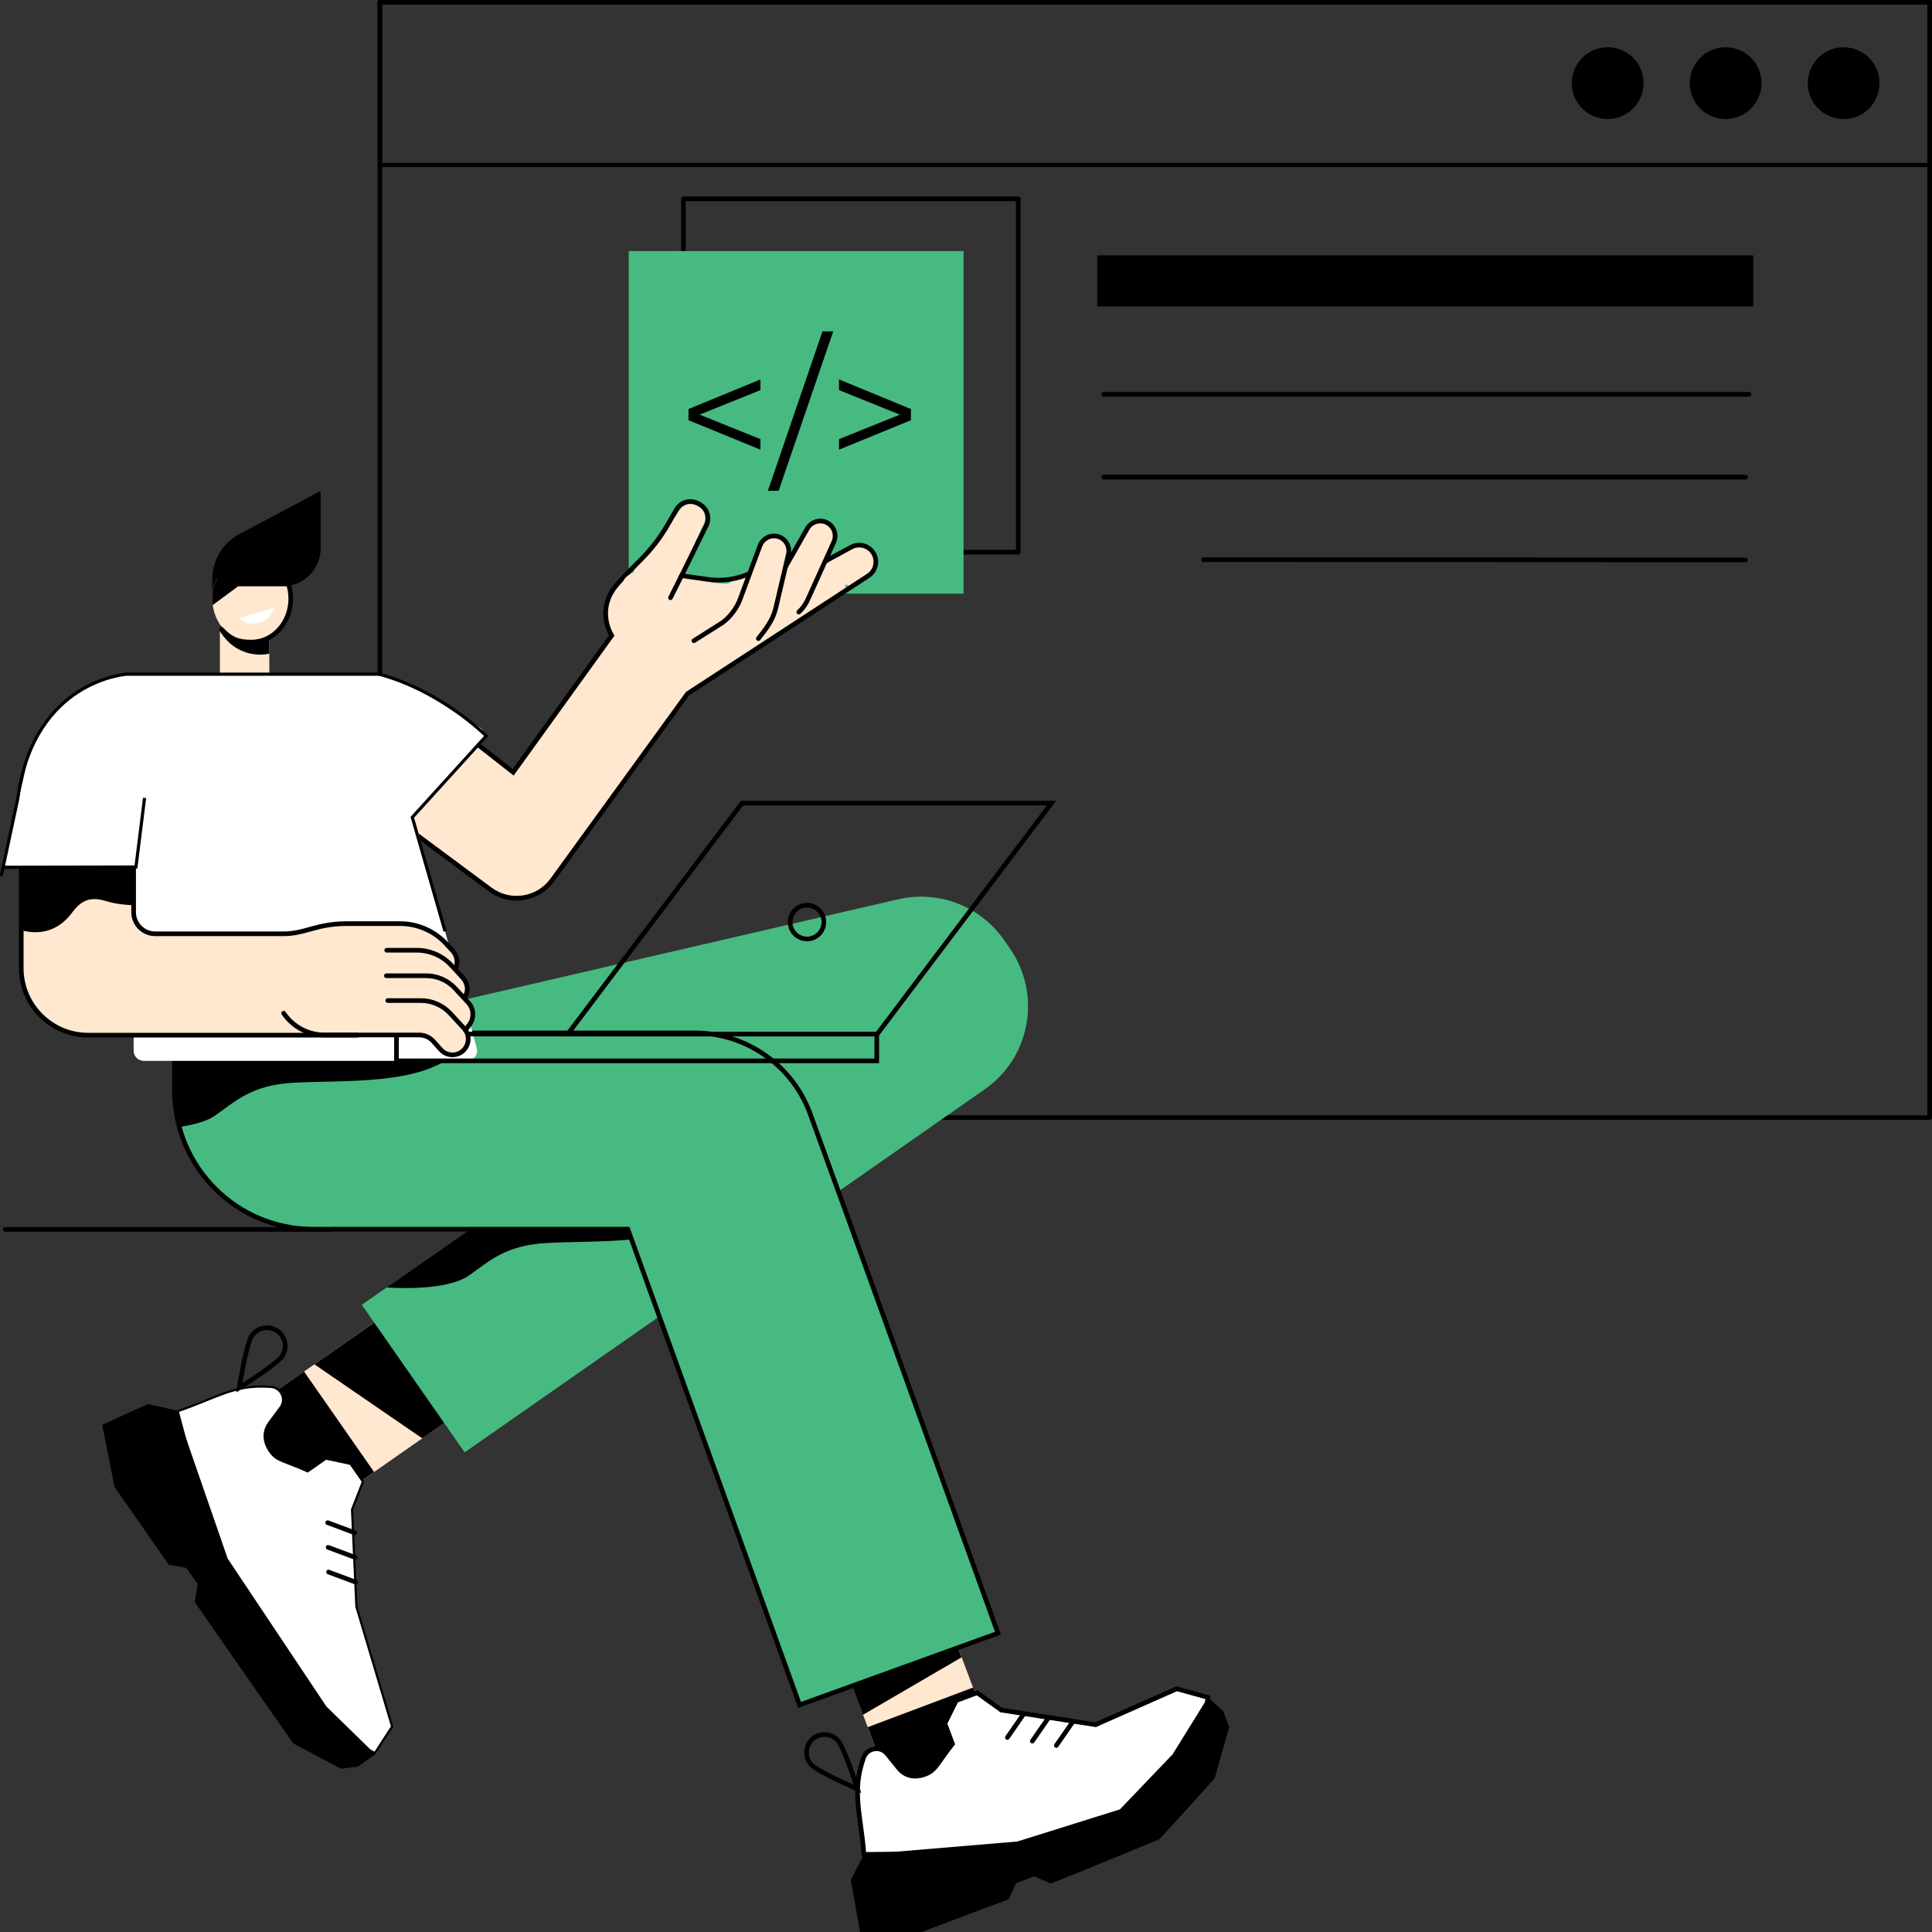 <svg width="447" height="447" viewBox="0 0 447 447" fill="none" xmlns="http://www.w3.org/2000/svg">
<rect x="0" y="0" width="447" height="447" fill="#333333" stroke="none"/>
<g clip-path="url(#clip0_2062_18589)">
<path d="M446.948 38.667H87.395V0.051H446.948V38.667ZM88.371 37.69H445.972V1.028H88.371V37.69Z" fill="black"/>
<path d="M426.571 27.551C431.156 27.541 434.863 23.813 434.853 19.225C434.843 14.637 431.118 10.926 426.534 10.937C421.95 10.947 418.242 14.675 418.252 19.263C418.263 23.851 421.987 27.562 426.571 27.551Z" fill="black"/>
<path d="M399.275 27.545C403.859 27.534 407.567 23.807 407.556 19.219C407.546 14.631 403.821 10.92 399.237 10.93C394.653 10.941 390.945 14.668 390.955 19.256C390.966 23.844 394.69 27.555 399.275 27.545Z" fill="black"/>
<path d="M371.98 27.538C376.564 27.528 380.272 23.8 380.261 19.212C380.251 14.624 376.526 10.913 371.942 10.924C367.358 10.934 363.65 14.662 363.66 19.25C363.671 23.838 367.395 27.549 371.98 27.538Z" fill="black"/>
<path d="M446.461 259.116H87.884C87.586 259.116 87.345 258.874 87.345 258.576V0.54C87.345 0.242 87.586 0 87.884 0H446.461C446.758 0 447 0.242 447 0.54V258.578C447 258.876 446.758 259.118 446.461 259.118V259.116ZM88.421 258.039H445.922V1.077H88.421V258.039Z" fill="black"/>
<path d="M405.63 59.085H253.868V70.9H405.63V59.085Z" fill="black"/>
<path d="M404.673 91.772H255.359C255.061 91.772 254.819 91.53 254.819 91.232C254.819 90.934 255.061 90.692 255.359 90.692H404.673C404.971 90.692 405.212 90.934 405.212 91.232C405.212 91.53 404.971 91.772 404.673 91.772Z" fill="black"/>
<path d="M255.359 110.927C255.061 110.927 254.819 110.685 254.819 110.387C254.819 110.089 255.061 109.847 255.359 109.847H403.858C404.156 109.847 404.398 110.087 404.398 110.385C404.398 110.683 404.156 110.924 403.858 110.924H255.359V110.927Z" fill="black"/>
<path d="M403.858 130.082L278.442 130.018C278.144 130.018 277.902 129.777 277.902 129.479C277.902 129.181 278.144 128.941 278.442 128.941L403.858 129.005C404.155 129.005 404.397 129.246 404.397 129.544C404.397 129.842 404.155 130.082 403.858 130.082Z" fill="black"/>
<path d="M76.634 284.983H1.2C0.903 284.983 0.661 284.741 0.661 284.443C0.661 284.145 0.903 283.904 1.2 283.904H76.636C76.934 283.904 77.175 284.145 77.175 284.443C77.175 284.741 76.934 284.983 76.636 284.983H76.634Z" fill="black"/>
<path d="M74.189 113.577V126.848C74.189 131.711 70.251 135.651 65.391 135.651H61.424L49.122 138.052V133.973C49.122 129.623 51.52 125.629 55.361 123.589L74.189 113.58V113.577Z" fill="black"/>
<path d="M62.312 141.665H50.876V156.079H62.312V141.665Z" fill="#FFE7D0"/>
<path d="M50.876 146.005V141.667H62.312V151.245C61.28 151.45 59.223 151.709 56.861 150.93C53.165 149.711 51.349 146.816 50.876 146.005Z" fill="black"/>
<path d="M58.198 148.558C63.211 148.558 67.275 144.064 67.275 138.521C67.275 132.978 63.211 128.484 58.198 128.484C53.186 128.484 49.122 132.978 49.122 138.521C49.122 144.064 53.186 148.558 58.198 148.558Z" fill="#FFE7D0"/>
<path d="M58.198 149.1C55.226 149.1 53.274 148.614 50.849 145.956C50.649 145.737 50.664 145.397 50.883 145.194C51.103 144.994 51.444 145.009 51.644 145.229C53.813 147.603 55.485 148.02 58.2 148.02C62.907 148.02 66.737 143.761 66.737 138.521C66.737 133.282 62.907 129.022 58.2 129.022C55.182 129.022 52.45 130.741 50.886 133.621C50.744 133.883 50.417 133.98 50.156 133.839C49.895 133.697 49.797 133.37 49.939 133.108C51.666 129.926 54.831 127.947 58.2 127.947C63.502 127.947 67.813 132.691 67.813 138.524C67.813 144.357 63.5 149.1 58.2 149.1H58.198Z" fill="black"/>
<path d="M58.198 128.484C53.187 128.484 49.122 132.979 49.122 138.521C49.122 139.019 49.156 139.51 49.22 139.989L55.095 135.651H66.894C65.777 131.506 62.307 128.484 58.198 128.484Z" fill="black"/>
<path d="M55.327 143.047C56.073 143.731 57.037 144.195 58.12 144.305C60.541 144.552 62.722 142.979 63.322 140.695L55.324 143.047H55.327Z" fill="white"/>
<path d="M102.165 295.095L55.022 328.032L71.227 351.28L118.37 318.343L102.165 295.095Z" fill="#FFE7D0"/>
<path d="M97.704 332.788L72.739 315.655L102.164 295.115L118.367 318.364L97.704 332.788Z" fill="black"/>
<path d="M70.343 317.32L55.019 328.027L71.224 351.274L86.548 340.568L70.343 317.32Z" fill="black"/>
<path d="M62.684 320.885L62.685 320.885C65.046 321.03 66.304 323.74 64.891 325.641L64.891 325.641L62.326 329.087L62.326 329.087C61.023 330.839 61.079 332.553 61.464 333.826C61.656 334.459 61.928 334.984 62.154 335.353C62.266 335.537 62.367 335.684 62.441 335.786C62.477 335.836 62.507 335.875 62.527 335.902L62.528 335.904L62.54 335.919L62.556 335.943C63.301 337.011 64.122 337.524 65.404 338.067C65.857 338.259 66.361 338.452 66.937 338.674C68.005 339.083 69.325 339.59 71.049 340.366L71.178 340.424L71.295 340.343L75.414 337.466L81.102 338.686L83.97 342.802L81.469 349.219L81.45 349.268L81.452 349.321L82.46 371.705L82.461 371.736L82.47 371.765L90.72 399.449L86.758 405.568L78.058 401.57L50.165 360.465L41.121 326.508C43.246 325.784 45.11 325.045 46.827 324.351C47.085 324.247 47.34 324.143 47.592 324.041C49.074 323.44 50.451 322.881 51.809 322.402C54.978 321.282 58.029 320.599 61.987 320.841C61.987 320.841 61.987 320.841 61.987 320.841L62.684 320.885Z" fill="white" stroke="black" stroke-width="0.5"/>
<path d="M86.852 405.886L75.531 394.845L52.677 360.607L40.819 326.347L34.222 324.835L23.648 329.654L26.495 344.029C26.495 344.029 32.048 351.923 39.019 361.997L43.11 362.752L45.738 366.521L45.052 370.651C55.956 386.386 67.855 403.367 67.855 403.367L78.908 409.24L82.78 408.729L86.852 405.886Z" fill="black"/>
<path d="M54.65 322.15L54.833 320.988C54.997 319.947 56.468 310.773 57.783 308.784C59.235 306.591 62.199 305.99 64.39 307.443C65.452 308.147 66.176 309.222 66.428 310.472C66.681 311.72 66.433 312.993 65.73 314.056C64.412 316.044 56.541 320.975 55.648 321.53L54.65 322.15ZM61.763 307.727C60.565 307.727 59.391 308.308 58.681 309.378C57.798 310.714 56.649 316.681 56.09 319.976C58.903 318.179 63.949 314.793 64.832 313.457C65.376 312.634 65.569 311.65 65.371 310.682C65.176 309.715 64.615 308.884 63.793 308.34C63.168 307.925 62.46 307.727 61.76 307.727H61.763Z" fill="black"/>
<path d="M82.057 355.16C81.994 355.16 81.93 355.148 81.87 355.126L75.621 352.795C75.343 352.69 75.201 352.38 75.304 352.102C75.409 351.823 75.719 351.684 75.997 351.784L82.245 354.114C82.523 354.219 82.665 354.53 82.562 354.808C82.482 355.025 82.277 355.157 82.057 355.157V355.16Z" fill="black"/>
<path d="M82.16 360.873C82.097 360.873 82.033 360.861 81.972 360.839L75.724 358.508C75.445 358.403 75.304 358.093 75.406 357.815C75.511 357.536 75.821 357.397 76.099 357.497L82.348 359.828C82.626 359.933 82.767 360.243 82.665 360.521C82.585 360.739 82.379 360.871 82.16 360.871V360.873Z" fill="black"/>
<path d="M82.263 366.586C82.199 366.586 82.136 366.574 82.075 366.552L75.826 364.222C75.548 364.117 75.406 363.807 75.509 363.528C75.614 363.25 75.924 363.11 76.202 363.211L82.45 365.541C82.728 365.646 82.87 365.956 82.767 366.235C82.687 366.452 82.482 366.584 82.263 366.584V366.586Z" fill="black"/>
<path d="M207.818 208.06L91.121 235.068L99.985 275.97L134.204 266.639L83.704 301.891L107.5 336.029L227.832 252.032C238.435 244.631 241.036 230.027 233.639 219.416L232.292 217.481C226.822 209.633 217.133 205.903 207.818 208.06Z" fill="#47BA81"/>
<path d="M108.296 295.245C113.073 291.945 116.728 288.115 126.529 287.589C138.753 286.932 155.871 288.212 164.359 280.545H114.286L89.436 297.89C101.025 298.54 106.378 296.569 108.296 295.245Z" fill="black"/>
<path d="M211.69 354.633L187.322 363.797L206.64 415.278L231.008 406.113L211.69 354.633Z" fill="#FFE7D0"/>
<path d="M222.477 383.448L199.662 396.748L187.299 363.821L211.668 354.657L222.477 383.448Z" fill="black"/>
<path d="M225.136 390.442L200.768 399.607L206.648 415.277L231.016 406.112L225.136 390.442Z" fill="black"/>
<path d="M199.88 429.052C199.188 419.899 197.138 414.967 199.549 407.461L199.758 406.807C200.529 404.405 203.657 403.819 205.246 405.778L207.903 409.059C210.484 412.246 214.151 410.434 214.205 410.431C216.481 409.577 216.82 407.955 220.37 403.487L218.597 398.763L221.229 393.453L226.058 391.638L231.665 395.656L253.47 399.037L272.261 390.722L279.479 392.72L278.115 402.205L257.217 425.253L234.668 428.675L199.88 429.054V429.052Z" fill="white"/>
<path d="M199.381 429.594L199.342 429.091C199.144 426.487 198.829 424.176 198.551 422.139C197.839 416.904 197.275 412.769 199.032 407.298L199.242 406.643C199.666 405.324 200.73 404.384 202.091 404.13C203.453 403.875 204.787 404.364 205.658 405.441L208.315 408.724C210.27 411.137 212.902 410.392 213.942 409.958C213.969 409.945 213.995 409.936 214.025 409.926C215.396 409.408 215.994 408.56 217.301 406.714C217.924 405.834 218.69 404.75 219.758 403.394L218.009 398.736L220.839 393.025L226.136 391.035L231.872 395.146L253.394 398.482L272.218 390.153L280.077 392.327L278.623 402.444L257.486 425.759L257.296 425.788L234.671 429.218L199.378 429.601L199.381 429.594ZM202.796 405.138C202.631 405.138 202.462 405.153 202.294 405.185C201.328 405.365 200.571 406.032 200.271 406.97L200.061 407.625C198.378 412.864 198.927 416.892 199.622 421.992C199.883 423.915 200.178 426.074 200.379 428.507L234.627 428.136L256.952 424.748L277.61 401.963L278.884 393.113L272.308 391.294L253.548 399.594L231.46 396.169L225.98 392.244L221.62 393.883L219.187 398.792L220.986 403.582L220.795 403.822C219.646 405.265 218.836 406.411 218.185 407.332C216.831 409.247 216.084 410.3 214.396 410.935L214.376 410.942C213.344 411.367 209.955 412.447 207.486 409.398L204.829 406.115C204.316 405.485 203.582 405.136 202.799 405.136L202.796 405.138Z" fill="black"/>
<path d="M196.838 434.972L199.881 429.049L235.371 426.064L259.111 418.629L271.296 405.898L279.486 392.686L283.075 395.996L284.386 399.608L281.038 411.418C281.038 411.418 276.805 416.238 268.239 425.534C268.239 425.534 248.227 433.856 243.076 435.776L239.312 434.118L235.086 435.708L233.373 439.425C222.091 443.622 213.229 447 213.229 447H198.995L196.836 434.972H196.838Z" fill="black"/>
<path d="M199.262 414.862L198.181 414.398C197.232 413.99 188.853 410.358 187.279 408.619C186.438 407.688 186.008 406.487 186.069 405.234C186.13 403.98 186.677 402.825 187.606 401.982C189.524 400.243 192.501 400.392 194.238 402.31C195.812 404.049 198.595 412.752 198.905 413.739L199.262 414.86V414.862ZM190.756 401.846C189.89 401.846 189.021 402.153 188.329 402.781C187.611 403.431 187.192 404.32 187.143 405.287C187.094 406.252 187.426 407.18 188.075 407.896C189.129 409.061 194.509 411.597 197.51 412.93C196.48 409.809 194.492 404.2 193.438 403.035C192.725 402.246 191.742 401.848 190.754 401.848L190.756 401.846Z" fill="black"/>
<path d="M233.071 402.535C232.966 402.535 232.859 402.503 232.763 402.439C232.519 402.271 232.458 401.934 232.629 401.689L236.367 396.299C236.535 396.054 236.872 395.993 237.116 396.164C237.36 396.333 237.421 396.67 237.25 396.914L233.512 402.305C233.408 402.456 233.239 402.537 233.068 402.537L233.071 402.535Z" fill="black"/>
<path d="M238.848 403.37C238.743 403.37 238.636 403.338 238.541 403.275C238.297 403.106 238.236 402.769 238.407 402.525L242.144 397.134C242.313 396.89 242.649 396.829 242.893 397C243.137 397.168 243.198 397.505 243.028 397.75L239.29 403.14C239.185 403.292 239.017 403.372 238.846 403.372L238.848 403.37Z" fill="black"/>
<path d="M244.399 404.386C244.294 404.386 244.187 404.354 244.092 404.291C243.848 404.122 243.787 403.785 243.957 403.541L247.695 398.15C247.864 397.906 248.2 397.845 248.444 398.016C248.688 398.184 248.749 398.521 248.578 398.766L244.841 404.157C244.736 404.308 244.567 404.389 244.397 404.389L244.399 404.386Z" fill="black"/>
<path d="M230.889 377.869L197.141 284.397V284.387L187.447 257.702C183.368 246.466 172.698 238.986 160.752 238.986H40.367V252.33C40.367 270.039 54.714 284.397 72.41 284.397H145.262L185 394.462L230.889 377.869Z" fill="#47BA81"/>
<path d="M160.753 238.986H155.695C156.764 254.761 169.878 267.228 185.913 267.228C187.565 267.228 189.185 267.091 190.763 266.837L187.445 257.702C183.366 246.466 172.696 238.986 160.751 238.986H160.753Z" fill="#47BA81"/>
<path d="M105.734 243.464H40.367V252.33C40.367 255.244 40.762 258.066 41.492 260.75C44.422 260.308 47.701 259.529 49.673 258.166C54.45 254.866 58.105 251.036 67.906 250.511C80.13 249.854 97.248 251.133 105.736 243.466L105.734 243.464Z" fill="black"/>
<path d="M184.678 395.15L144.884 284.934H72.41C54.445 284.934 39.828 270.308 39.828 252.328V238.446H160.753C172.879 238.446 183.809 246.109 187.952 257.516L197.643 284.201L231.577 378.189L184.675 395.148L184.678 395.15ZM40.904 239.526V252.33C40.904 269.714 55.038 283.857 72.41 283.857H145.64L185.324 393.77L230.201 377.544L196.636 284.58L186.942 257.887C182.953 246.905 172.43 239.526 160.755 239.526H40.904Z" fill="black"/>
<path d="M202.154 128.108C201.152 126.303 198.907 125.607 197.06 126.528L190.89 129.855L190.702 129.537C189.604 127.674 187.298 126.907 185.302 127.739L173.296 132.757C170.348 134.056 167.098 134.51 163.907 134.066L157.683 133.199L163.414 121.574C164.302 119.772 163.59 117.585 161.809 116.655L161.433 116.459C159.676 115.541 157.507 116.171 156.514 117.891L154.543 121.313C152.823 124.298 150.717 127.043 148.28 129.476C146.135 131.616 143.625 134.178 142.522 135.522C137.764 141.318 141.517 147.044 141.517 147.044L118.726 178.678L107.066 169.545L91.982 189.912L113.414 205.806C117.989 209.199 124.452 208.207 127.8 203.595L159.086 160.485L200.891 133.226C202.589 132.119 203.143 129.884 202.154 128.111V128.108Z" fill="#FFE7D0"/>
<path d="M235.591 45.457H158.125C157.827 45.457 157.586 45.699 157.586 45.997V113.758C157.954 113.846 158.313 113.961 158.662 114.093V46.535H235.052V127.209H203.799C203.829 127.393 203.843 127.573 203.836 127.752C203.938 127.918 204.019 128.099 204.092 128.287H235.591C235.888 128.287 236.13 128.045 236.13 127.747V45.997C236.13 45.699 235.888 45.457 235.591 45.457Z" fill="black"/>
<path d="M195.143 127.212H161.648C161.55 127.354 161.45 127.493 161.343 127.627C161.272 127.859 161.17 128.081 161.043 128.289H194.794C194.842 127.911 194.96 127.544 195.143 127.212Z" fill="black"/>
<path d="M145.462 58.086V133.006C145.852 132.774 146.257 132.566 146.682 132.371C146.677 131.648 146.94 130.908 147.56 130.275C148.324 129.496 149.21 128.868 150.085 128.265C150.73 126.318 152.128 125.004 153.696 123.484C153.745 123.436 153.784 123.401 153.818 123.37C153.823 123.353 153.833 123.331 153.853 123.294C154.006 123.013 154.121 122.717 154.253 122.427C154.524 121.828 154.804 121.223 155.175 120.678C155.536 120.148 155.966 119.737 156.436 119.33C156.756 118.702 157.149 118.103 157.654 117.556C158.63 116.496 159.933 116.42 160.999 116.921C161.233 116.987 161.458 117.077 161.66 117.197C163.192 118.094 163.49 119.93 162.773 121.445C162.651 121.704 162.504 121.931 162.346 122.143C161.968 123.174 161.497 124.178 160.957 125.15C160.923 125.292 160.889 125.434 160.855 125.573C160.404 127.332 159.601 128.968 158.766 130.573C158.308 131.455 157.864 132.288 157.486 133.15C157.59 133.169 157.698 133.191 157.808 133.223C158.82 133.504 159.84 133.758 160.865 133.99C161.631 134.164 162.399 134.327 163.17 134.474C163.585 134.552 164 134.628 164.417 134.696C164.586 134.723 164.754 134.752 164.925 134.777C164.927 134.777 165.147 134.808 165.291 134.83C165.42 134.848 165.588 134.87 165.627 134.874C165.837 134.899 166.047 134.921 166.257 134.94C166.667 134.979 167.074 135.011 167.487 135.031C167.814 135.045 168.136 135.043 168.46 135.033C169.341 134.493 170.248 133.99 171.117 133.409C173.013 132.141 175.936 133.797 175.785 136.091C175.755 136.548 175.677 136.963 175.565 137.346H184.907C184.934 135.771 185.546 134.361 186.635 133.211C186.925 132.903 187.254 132.637 187.584 132.373C187.75 132.195 187.937 132.039 188.152 131.909C188.382 131.714 188.606 131.508 188.804 131.276C189.44 130.536 190.382 130.292 191.29 130.409L191.295 130.404C192.188 129.677 192.961 129.278 193.996 128.826C194.096 128.783 194.191 128.731 194.288 128.68C194.303 128.634 194.347 128.546 194.423 128.414C194.83 127.456 195.704 127.034 196.638 126.958C197.68 126.13 198.961 125.783 200.51 126.445C203.113 127.556 203.787 131.186 201.698 133.111C201.015 133.739 200.125 134.083 199.217 134.112C198.475 135.141 197.27 135.722 195.904 135.346C195.779 135.312 195.657 135.265 195.54 135.212C195.66 135.949 195.54 136.733 195.164 137.349H222.935V58.086H145.469H145.462Z" fill="#47BA81"/>
<path d="M202.626 127.847C201.479 125.785 198.929 124.994 196.804 126.054L191.088 129.137C189.831 127.146 187.284 126.33 185.095 127.241L173.079 132.263C170.222 133.523 167.075 133.961 163.981 133.531L158.494 132.766L163.895 121.811C164.906 119.762 164.081 117.234 162.058 116.176L161.682 115.981C159.662 114.925 157.188 115.646 156.049 117.62L154.077 121.042C152.379 123.99 150.301 126.696 147.9 129.093C144.972 132.014 143.022 134.063 142.107 135.177C137.816 140.407 140.153 145.661 140.878 147.007L118.619 177.906L106.964 168.778L91.231 190.021L113.095 206.238C114.974 207.63 117.196 208.361 119.49 208.361C120.041 208.361 120.598 208.319 121.151 208.234C124.016 207.794 126.531 206.257 128.234 203.91L159.462 160.883L201.184 133.677C203.111 132.419 203.743 129.86 202.626 127.849V127.847ZM200.598 132.771L158.794 160.031L158.711 160.085L127.366 203.273C125.834 205.385 123.569 206.768 120.99 207.164C118.412 207.559 115.835 206.922 113.739 205.366L92.742 189.792L107.176 170.302L118.841 179.44L142.176 147.051L141.973 146.741C141.937 146.687 138.492 141.284 142.944 135.856C143.242 135.495 143.664 135.016 144.203 134.435C144.494 133.809 144.987 133.289 145.594 132.967C146.458 132.07 147.485 131.027 148.666 129.85C151.133 127.39 153.267 124.605 155.014 121.574L156.986 118.152C157.835 116.679 159.682 116.142 161.187 116.928L161.563 117.124C163.073 117.913 163.688 119.798 162.934 121.327L156.874 133.621L163.837 134.593C167.128 135.053 170.476 134.586 173.506 133.247L185.513 128.23C187.25 127.505 189.282 128.181 190.241 129.806L190.692 130.57L197.304 127.004C198.898 126.21 200.825 126.806 201.689 128.365C202.533 129.884 202.057 131.816 200.601 132.766L200.598 132.771Z" fill="black"/>
<path d="M155.126 138.834C155.046 138.834 154.963 138.814 154.885 138.777C154.619 138.643 154.512 138.321 154.646 138.054L157.203 132.959C157.337 132.693 157.659 132.585 157.925 132.72C158.191 132.854 158.298 133.177 158.164 133.443L155.607 138.538C155.512 138.726 155.322 138.836 155.126 138.836V138.834Z" fill="black"/>
<path d="M171.84 140.165L175.187 138.455C177.315 137.368 179.081 135.688 180.274 133.616L186.799 122.27C187.738 120.639 189.809 120.062 191.454 120.978C193.02 121.85 193.655 123.777 192.915 125.409L186.872 138.763C186.384 139.843 185.684 140.812 184.815 141.616L180.131 145.944L171.842 140.165H171.84Z" fill="#FFE7D0"/>
<path d="M184.815 142.156C184.671 142.156 184.524 142.097 184.419 141.982C184.217 141.763 184.232 141.423 184.449 141.22C185.271 140.461 185.92 139.559 186.381 138.541L192.425 125.187C193.042 123.819 192.5 122.178 191.19 121.45C189.812 120.68 188.048 121.171 187.262 122.539L182.289 131.271C182.143 131.53 181.814 131.618 181.555 131.474C181.296 131.325 181.206 130.998 181.355 130.739L186.33 122.004C187.411 120.126 189.824 119.456 191.715 120.507C193.51 121.506 194.255 123.758 193.405 125.631L187.362 138.985C186.84 140.136 186.108 141.154 185.178 142.012C185.076 142.107 184.944 142.156 184.812 142.156H184.815Z" fill="black"/>
<path d="M164.051 146.364L167.069 144.125C168.99 142.7 170.453 140.751 171.285 138.509L175.846 126.24C176.502 124.476 178.451 123.565 180.225 124.195C181.914 124.796 182.858 126.591 182.399 128.323L178.644 142.493C178.342 143.638 177.81 144.711 177.085 145.646L173.179 150.69L164.049 146.362L164.051 146.364Z" fill="#FFE7D0"/>
<path d="M160.553 148.778C160.375 148.778 160.199 148.69 160.097 148.526C159.938 148.275 160.014 147.942 160.265 147.784L166.782 143.668C168.587 142.327 169.983 140.47 170.781 138.321L175.341 126.052C176.095 124.024 178.366 122.962 180.404 123.687C182.341 124.376 183.444 126.474 182.917 128.462L179.989 140.888C179.328 143.695 177.705 145.761 175.985 147.947L175.878 148.087C175.695 148.321 175.356 148.36 175.121 148.177C174.887 147.994 174.848 147.654 175.031 147.42L175.138 147.28C176.78 145.19 178.335 143.213 178.94 140.639L181.872 128.199C182.26 126.733 181.455 125.204 180.043 124.703C178.557 124.173 176.9 124.948 176.349 126.428L171.788 138.697C170.917 141.042 169.395 143.067 167.387 144.557L160.836 148.695C160.746 148.751 160.648 148.778 160.55 148.778H160.553Z" fill="black"/>
<path d="M36.318 156.132C36.318 156.103 36.296 156.081 36.266 156.081H31.926C19.619 156.081 8.947 164.601 6.212 176.609L0.749 200.598C0.742 200.63 0.766 200.661 0.801 200.661H36.266C36.296 200.661 36.318 200.639 36.318 200.61V156.132Z" fill="white"/>
<path d="M84.669 156.081H67.456C66.16 156.081 65.108 157.134 65.108 158.431V188.71C65.108 190.007 66.16 191.059 67.456 191.059H92.918C93.579 191.059 94.211 190.781 94.655 190.29L111.419 171.819C112.354 170.791 112.195 169.178 111.08 168.35L102.041 162.657C96.892 158.839 91.076 156.081 84.671 156.081H84.669Z" fill="white"/>
<path d="M87.355 157.815C87.077 156.792 86.15 156.081 85.088 156.081H33.263C31.968 156.081 30.916 157.134 30.916 158.431V243.095C30.916 244.392 31.968 245.444 33.263 245.444H108.028C109.575 245.444 110.7 243.974 110.295 242.479L87.355 157.815Z" fill="white"/>
<path d="M203.228 239.787H130.276L171.417 185.268H244.369L203.228 239.787ZM132.441 238.71H202.694L242.21 186.345H171.957L132.441 238.71Z" fill="black"/>
<path d="M203.391 245.982H91.194V238.708H203.391V245.982ZM92.27 244.905H202.315V239.785H92.27V244.905Z" fill="black"/>
<path d="M186.713 217.782C184.263 217.782 182.272 215.789 182.272 213.339C182.272 210.889 184.263 208.896 186.713 208.896C189.163 208.896 191.154 210.889 191.154 213.339C191.154 215.789 189.163 217.782 186.713 217.782ZM186.713 209.973C184.859 209.973 183.348 211.482 183.348 213.339C183.348 215.195 184.859 216.705 186.713 216.705C188.567 216.705 190.078 215.195 190.078 213.339C190.078 211.482 188.57 209.973 186.713 209.973Z" fill="black"/>
<path d="M4.912 223.988V201.138H30.916V211.05C30.916 213.812 33.156 216.052 35.915 216.052L78.683 216.04V239.492L20.412 239.502C11.851 239.502 4.909 232.56 4.909 223.991L4.912 223.988Z" fill="#FFE7D0"/>
<path d="M104.409 223.331L106.952 226.079C108.235 227.469 108.364 229.57 107.259 231.106L104.763 234.575L98.71 227.816H60.69V219.853H96.463C99.478 219.853 102.36 221.113 104.409 223.329V223.331Z" fill="#FFE7D0"/>
<path d="M103.238 218.366L104.677 219.922C105.961 221.311 106.09 223.412 104.985 224.948L102.489 228.417L96.435 221.658H60.691V216.118H66.759C69.27 216.118 73.745 213.695 79.41 213.695H92.563C96.616 213.695 100.486 215.388 103.24 218.363L103.238 218.366Z" fill="#FFE7D0"/>
<path d="M105.3 228.683L108.35 231.981C109.633 233.37 109.763 235.471 108.657 237.008L106.161 240.476L100.108 233.717H76.554V225.754H98.605C101.148 225.754 103.573 226.814 105.3 228.683Z" fill="#FFE7D0"/>
<path d="M104.183 234.482L107.364 237.924C108.545 239.199 108.662 241.131 107.647 242.54C106.286 244.433 103.524 244.58 101.967 242.843L100.24 240.913C99.415 239.993 98.237 239.465 97 239.465H77.22C72.05 239.465 68.409 239.169 63.425 231.495L97.368 231.5C99.954 231.5 102.424 232.579 104.18 234.48L104.183 234.482Z" fill="#FFE7D0"/>
<path d="M4.912 215.219V201.138H30.916V209.447C29.172 209.374 26.795 209.164 24.948 208.595C22.184 207.743 19.471 207.347 16.806 210.991C13.317 215.764 8.838 216.284 4.912 215.222V215.219Z" fill="black"/>
<path d="M107.44 231.375C107.33 231.375 107.22 231.341 107.125 231.272C106.884 231.099 106.83 230.762 107.003 230.52C107.901 229.274 107.73 227.713 106.559 226.446L104.017 223.698C102.075 221.6 99.323 220.395 96.465 220.395H89.468C89.17 220.395 88.929 220.153 88.929 219.855C88.929 219.557 89.17 219.316 89.468 219.316H96.465C99.623 219.316 102.663 220.644 104.807 222.963L107.35 225.71C108.867 227.352 109.075 229.484 107.879 231.148C107.774 231.294 107.608 231.372 107.442 231.372L107.44 231.375Z" fill="black"/>
<path d="M107.683 238.898C107.574 238.898 107.464 238.864 107.369 238.796C107.127 238.622 107.073 238.285 107.247 238.043L108.22 236.692C109.172 235.371 109.059 233.544 107.954 232.347L104.904 229.05C103.284 227.298 100.988 226.294 98.605 226.294H89.401C89.104 226.294 88.862 226.052 88.862 225.754C88.862 225.456 89.104 225.215 89.401 225.215H98.605C101.289 225.215 103.872 226.346 105.695 228.314L108.745 231.612C110.196 233.182 110.345 235.584 109.094 237.32L108.12 238.671C108.015 238.818 107.849 238.896 107.683 238.896V238.898Z" fill="black"/>
<path d="M104.683 244.594C103.492 244.594 102.367 244.094 101.567 243.2L99.84 241.272C99.117 240.466 98.083 240.002 96.999 240.002H75.124C71.137 240.002 67.421 238.029 65.181 234.724C65.015 234.477 65.079 234.142 65.325 233.976C65.572 233.808 65.906 233.874 66.072 234.12C68.112 237.13 71.496 238.925 75.124 238.925H96.999C98.388 238.925 99.715 239.519 100.64 240.552L102.367 242.479C102.999 243.185 103.902 243.564 104.851 243.51C105.798 243.459 106.656 242.99 107.21 242.22C108.072 241.023 107.972 239.367 106.969 238.285L103.787 234.843C102.138 233.06 99.798 232.037 97.37 232.037H89.712C89.414 232.037 89.172 231.795 89.172 231.497C89.172 231.199 89.414 230.957 89.712 230.957H97.37C100.098 230.957 102.726 232.105 104.578 234.111L107.759 237.552C109.109 239.011 109.245 241.238 108.084 242.85C107.34 243.886 106.181 244.519 104.91 244.587C104.834 244.592 104.758 244.594 104.683 244.594Z" fill="black"/>
<path d="M20.412 240.039C16.128 240.039 12.102 238.371 9.074 235.339C6.044 232.308 4.375 228.278 4.375 223.988V200.598H31.455V211.047C31.455 212.239 31.919 213.361 32.763 214.203C33.605 215.046 34.724 215.51 35.915 215.51H65.623C67.838 215.51 69.529 215.044 71.486 214.504C73.777 213.871 76.373 213.155 80.287 213.155H92.564C96.753 213.155 100.789 214.921 103.636 217.997L105.075 219.553C106.33 220.911 106.635 222.867 105.849 224.54C105.722 224.809 105.402 224.924 105.132 224.799C104.863 224.672 104.746 224.352 104.873 224.081C105.471 222.809 105.239 221.319 104.283 220.285L102.843 218.729C100.201 215.872 96.453 214.233 92.561 214.233H80.284C76.514 214.233 74.101 214.899 71.769 215.542C69.822 216.079 67.982 216.587 65.621 216.587H35.913C34.434 216.587 33.043 216.011 31.999 214.965C30.952 213.918 30.377 212.528 30.377 211.047V201.675H5.451V223.988C5.451 227.987 7.008 231.749 9.833 234.577C12.658 237.403 16.416 238.962 20.412 238.962H82.677C82.975 238.962 83.217 239.204 83.217 239.502C83.217 239.8 82.975 240.041 82.677 240.041H20.412V240.039Z" fill="black"/>
<path d="M0.383 202.74C0.352 202.74 0.317 202.735 0.281 202.728C0.005 202.669 -0.014 202.444 0.008 202.269C0.008 202.269 0.008 202.261 0.01 202.259C0.017 202.212 0.025 202.168 0.032 202.134C0.056 202.022 0.093 201.844 0.147 201.585C0.256 201.069 0.435 200.229 0.708 198.937C1.259 196.355 2.199 191.966 3.75 184.735C5.605 170.4 12.446 163.245 17.86 159.769C23.735 155.996 29.093 155.634 29.318 155.619H88.394V156.352H29.34C29.308 156.355 23.943 156.723 18.224 160.407C12.951 163.802 6.288 170.798 4.473 184.845L4.468 184.875C2.599 193.583 1.645 198.053 1.166 200.295L31.13 200.234L33.087 184.564L33.814 184.655L31.777 200.964L1.03 201.028L0.776 202.183C0.761 202.254 0.744 202.325 0.725 202.391C0.722 202.408 0.72 202.418 0.718 202.422H0.715C0.659 202.601 0.571 202.74 0.381 202.74H0.383Z" fill="black"/>
<path d="M102.618 215.581L94.987 188.998L111.992 170.28C110.348 168.702 100.71 159.87 87.638 156.338L87.828 155.629C102.333 159.547 112.658 169.902 112.761 170.007L113.005 170.253L95.804 189.186L103.324 215.376L102.621 215.579L102.618 215.581Z" fill="black"/>
<path d="M175.944 90.255L161.863 95.931L175.944 101.608V104.036L159.299 97.224V94.639L175.944 87.788V90.255Z" fill="black"/>
<path d="M190.292 76.669H192.779L180.152 113.548H177.666L190.292 76.669Z" fill="black"/>
<path d="M210.765 94.639V97.224L194.12 104.036V101.608L208.201 95.931L194.12 90.255V87.788L210.765 94.639Z" fill="black"/>
</g>
<defs>
<clipPath id="clip0_2062_18589">
<rect width="447" height="447" fill="white"/>
</clipPath>
</defs>
</svg>
